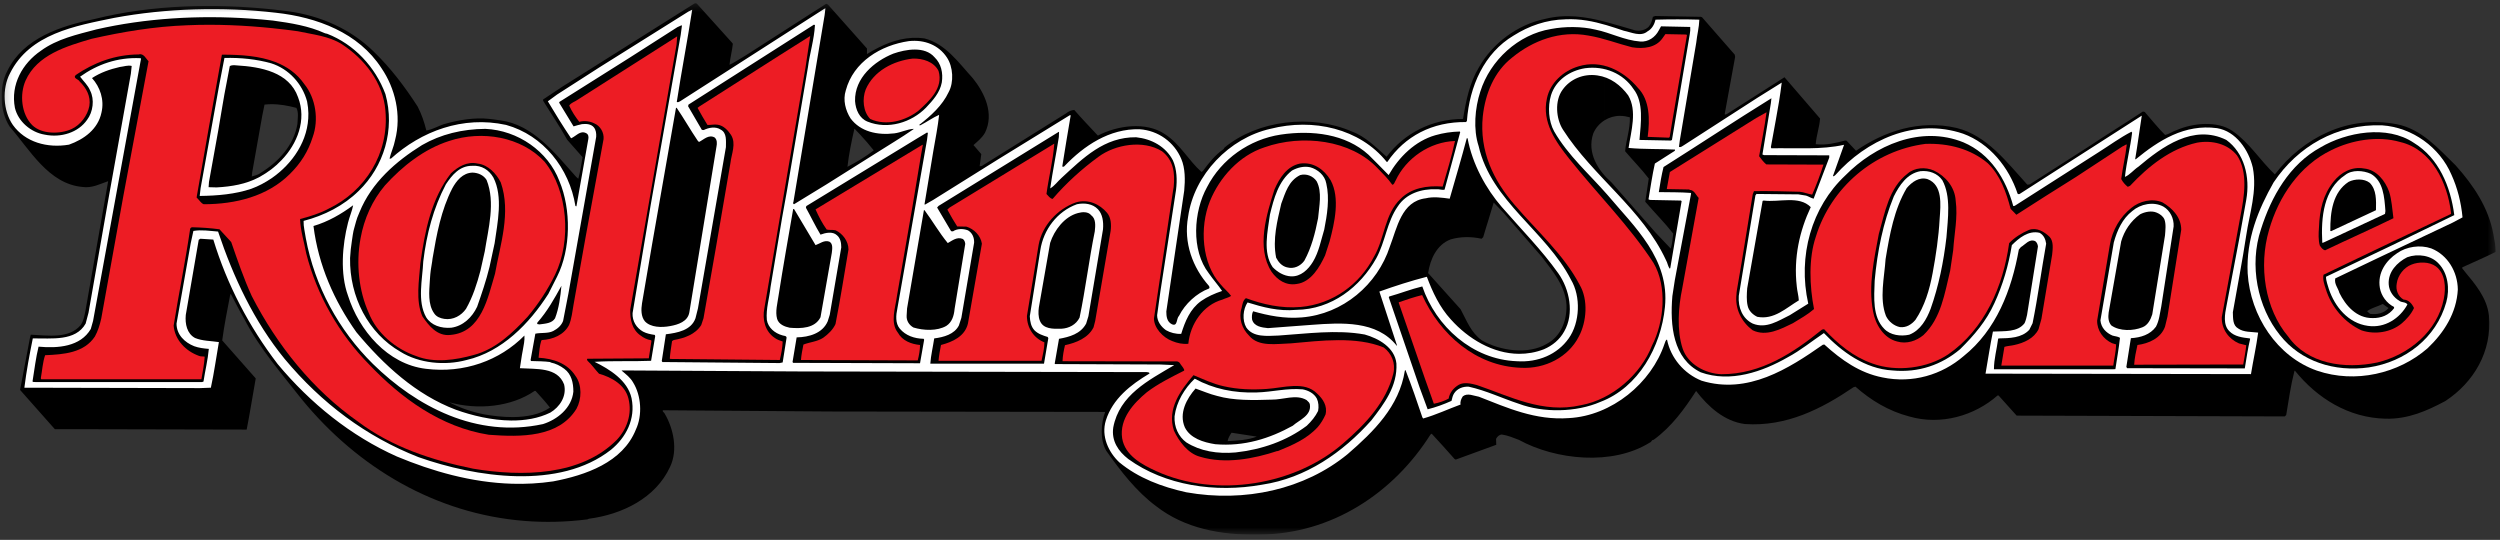 <svg width="301" height="65" viewBox="0 0 301 65" fill="none" xmlns="http://www.w3.org/2000/svg">
<rect x="0" y="0" width="301" height="65" fill="#333333" stroke="none"/>
<g clip-path="url(#clip0_42_6449)">
<mask id="mask0_42_6449" style="mask-type:luminance" maskUnits="userSpaceOnUse" x="0" y="0" width="301" height="65">
<path d="M300.481 0.373H0.174V64.373H300.481V0.373Z" fill="white"/>
</mask>
<g mask="url(#mask0_42_6449)">
<path d="M103.575 16.223C103.351 15.983 103.12 15.74 102.873 15.486C102.526 16.995 102.206 18.554 102.032 20.087C103.122 19.517 104.21 18.875 105.201 18.108C104.651 17.418 104.14 16.831 103.575 16.223L105.764 5.731C107.433 4.889 109.291 4.339 111.314 4.629C113.865 5.271 115.449 7.596 117.133 9.427C118.544 11.184 119.732 13.682 118.593 15.982C118.222 16.626 117.727 16.996 117.207 17.466L118.147 18.555L117.95 20.014L118.198 19.989L128.348 13.656C128.621 13.434 128.966 13.261 129.338 13.236C130.304 14.349 131.197 15.265 132.185 16.328C134.489 15.116 137.953 14.596 140.257 16.154C142.114 17.366 143.054 19.272 144.664 20.706L144.837 20.581C145.505 19.666 146.323 18.627 147.313 17.96L147.437 17.762C151.422 14.473 157.883 13.706 162.761 15.832C164.395 16.426 165.707 17.762 166.945 18.875C168.011 17.453 169.377 16.314 170.947 15.533L179.229 26.413C179.006 27.125 178.783 27.837 178.58 28.548L178.382 28.745C177.144 28.473 175.883 28.473 174.669 28.82C172.984 29.439 172.193 31.221 171.945 32.878L175.856 37.232C176.576 38.567 177.095 40.052 178.43 40.991C180.608 42.227 183.976 42.748 186.253 41.386C187.911 40.496 188.654 38.664 188.605 36.735C188.481 34.434 186.947 32.653 185.633 30.921L180.981 25.577L179.841 24.39C179.648 25.064 179.438 25.739 179.227 26.411L170.945 15.531C172.513 14.749 174.283 14.321 176.152 14.321C176.499 12.12 176.944 9.967 178.06 8.112C179.669 5.242 182.715 2.942 186.032 2.275C188.532 1.641 190.958 2.02 193.288 2.627L193.197 14.477C192.589 14.858 192.098 15.417 191.825 16.079C191.034 18.428 192.445 20.581 194.03 21.966L199.351 28.027L201.159 29.932C201.334 29.362 201.383 28.744 201.456 28.126C200.391 26.766 199.252 25.652 198.091 24.291L198.51 21.496C197.619 20.333 196.604 19.319 195.664 18.206C195.789 16.795 196.282 15.559 196.235 14.125C195.863 14.024 195.467 13.951 195.072 13.951C194.399 13.94 193.753 14.135 193.2 14.477L193.291 2.627C194.513 2.947 195.711 3.327 196.878 3.659C197.473 3.759 198.093 3.634 198.512 3.213C198.809 2.868 198.91 2.446 199.008 2.026L199.28 1.927L204.776 2.026L204.924 2.076L208.861 6.578L208.91 6.851L207.65 13.752C207.747 13.852 207.896 13.727 207.995 13.677L214.704 9.397L214.848 9.298L219.135 14.27C219.06 15.334 218.688 16.297 218.614 17.362C219.853 17.511 221.041 17.213 222.155 16.917L222.329 16.941L223.466 18.152C226.859 15.803 231.118 14.368 235.573 15.406C239.235 16.296 241.661 19.587 244.088 22.234L244.361 22.209L251.541 17.607C253.645 16.197 255.874 14.836 258.003 13.428L258.227 13.478C259.068 14.443 259.785 15.358 260.677 16.249C261.172 16.149 261.593 15.803 262.089 15.655C264.044 14.814 266.941 14.517 268.772 15.754C270.878 17.214 272.064 19.268 273.896 20.998C277.263 16.595 282.71 13.799 288.601 14.962C291.571 15.556 293.552 17.858 295.657 19.909C297.809 22.309 299.641 25.029 300.211 28.246C300.31 28.938 300.508 29.581 300.485 30.324C299.173 30.992 297.809 31.562 296.475 32.179C296.376 32.377 296.65 32.477 296.699 32.625C298.009 34.208 299.422 35.841 299.67 37.993C300.065 42.346 297.811 46.057 294.422 48.284C292.243 49.447 289.939 50.487 287.217 50.411C282.786 50.312 278.997 47.962 276.3 44.623L276.25 44.673C275.807 46.378 275.558 48.185 275.26 49.966L275.086 50.138L242.805 50.041L240.627 47.617H240.504C237.754 50.041 233.695 51.254 229.857 50.138C227.406 49.497 225.229 48.185 223.395 46.553L223.15 46.628C219.361 49.2 215.104 51.401 210.08 51.054C207.628 50.733 205.696 49.002 204.211 47.073C202.801 49.248 201.291 51.352 199.088 52.96C198.842 52.935 198.866 53.232 198.641 53.281C194.137 56.103 187.304 55.385 182.875 52.96C182.205 52.711 181.536 52.415 180.818 52.317C180.497 52.341 180.275 52.562 180.125 52.837L180.15 53.553L175.273 55.335L175.126 55.26C174.209 54.221 173.318 53.23 172.377 52.217L172.229 52.316C167.798 59.341 160.345 64.312 151.607 64.362C146.955 64.461 142.597 63.595 139.205 60.949C136.829 59.192 134.899 56.694 133.189 54.27C132.422 52.959 132.546 50.955 133.065 49.594L99.892 49.544L79.865 49.395L79.79 49.421C79.766 49.594 79.988 49.667 80.038 49.816C81.078 51.596 81.648 54.167 80.682 56.198C78.948 59.982 74.89 61.937 70.902 62.456L70.722 62.533C68.141 62.861 65.612 62.915 63.15 62.719L61.773 50.217C63.396 50.203 65.01 49.912 66.216 49.074C65.696 48.406 65.101 47.738 64.483 47.071H64.359C61.562 49 57.502 49.394 54.085 48.43C55.397 49.123 56.809 49.593 58.294 49.89C59.351 50.078 60.564 50.223 61.774 50.216L63.15 62.718C52.484 61.871 43.099 56.331 36.361 48.109C33.935 45.017 31.237 41.949 29.404 38.386C28.834 37.421 28.341 36.432 27.795 35.394L27.72 35.469C27.373 37.299 27.003 39.105 26.754 40.986L30.79 45.562C30.419 47.616 30.097 49.693 29.7 51.721L8.484 51.672H6.601L2.417 46.947L3.605 40.69L3.706 40.295C5.786 40.393 8.31 40.815 9.721 39.133C10.067 38.614 10.166 38.02 10.291 37.4L13.014 21.866V21.816C12.048 22.139 11.083 22.682 9.92 22.509C5.835 22.139 3.582 18.006 1.156 15.236C-0.032 13.405 -0.156 10.486 0.883 8.532C2.836 4.554 7.341 3.118 11.425 2.278C18.221 0.58 25.822 0.371 33.051 1.158L32.616 12.546C32.364 12.548 32.107 12.565 31.849 12.593L31.576 13.929L30.364 20.756L30.314 21.251C30.66 21.127 31.058 21.078 31.354 20.83C33.508 19.519 35.389 17.491 35.81 14.918C35.835 14.3 35.984 13.533 35.685 12.988C34.707 12.73 33.68 12.533 32.615 12.546L33.05 1.158C33.617 1.219 34.183 1.288 34.745 1.362C38.607 1.907 42.221 3.49 44.994 6.211C47.047 8.19 48.757 10.466 50.291 12.839C50.762 13.756 51.083 14.697 51.331 15.71C52.172 15.586 52.889 15.068 53.732 14.87C55.242 14.449 57.149 14.127 58.88 14.313C59.484 14.378 59.5 14.392 60.217 14.487C64.203 15.001 66.851 18.483 69.352 21.278L69.624 21.524C69.873 20.708 69.971 19.793 70.144 18.927L68.287 16.824C67.422 15.241 66.308 13.633 65.39 12.125V11.976L67.692 10.443L83.688 0.373L83.886 0.422L88.144 5.148L88.234 5.277C88.16 6.045 87.906 7.009 87.832 7.8C88.482 7.497 89.11 7.051 89.729 6.705L99.481 0.448L99.68 0.547L104.383 5.84V6.508C104.826 6.233 105.289 5.971 105.765 5.732L103.575 16.224V16.223ZM287.574 37.091L286.881 36.596C286.263 36.919 285.572 37.042 285.001 37.464C285.101 37.588 285.248 37.688 285.347 37.785C286.189 37.909 287.057 37.71 287.576 37.092L287.574 37.091ZM151.32 52.568L148.275 52.099C148.077 52.396 147.853 52.767 147.805 53.113C148.993 53.04 150.255 52.989 151.319 52.568H151.32Z" fill="black"/>
<path d="M285.891 30.132L279.753 33.076C279.629 33.67 279.853 34.263 280.027 34.807C280.696 36.984 282.28 38.84 284.334 39.778C285.967 40.322 287.874 40.004 289.137 38.962C289.73 38.468 290.326 37.8 290.645 37.083C290.4 36.563 290.003 36.094 289.385 36.068C288.742 35.698 288.419 34.931 288.567 34.139C288.692 33.15 289.436 32.21 290.326 31.864C291.216 31.493 292.504 31.493 293.297 32.088C294.41 32.929 294.509 34.586 294.238 35.972C293.47 39.905 290.004 42.724 286.242 43.639C282.281 44.48 277.823 43.813 275.498 40.522C272.701 37.208 271.907 32.063 273.195 27.685C274.334 23.679 276.858 19.918 280.721 18.064C283.122 16.876 286.242 16.307 288.987 17.098C292.776 17.988 294.659 21.972 295.104 25.607V25.756L285.892 30.134L285.891 30.132ZM287.65 23.082C287.179 21.771 286.141 20.435 284.631 20.287C283.145 20.014 281.835 20.784 280.993 21.824C279.706 23.407 279.277 25.259 279.203 27.412C279.154 28.054 279.11 28.944 279.307 29.564C279.48 29.81 279.653 30.083 279.95 30.134C282.675 28.822 285.446 27.609 288.169 26.274C288.021 25.209 287.972 24.071 287.65 23.082Z" fill="#ED1C24"/>
<path d="M270.078 43.886L256.953 43.912C257.002 43.12 257.177 42.304 257.348 41.537C258.708 41.362 260.171 40.719 260.666 39.336L260.962 38.124L262.62 27.661C262.62 26.177 261.558 25.064 260.368 24.371C259.105 23.827 257.595 24.222 256.606 25.038C255.244 26.128 254.328 27.712 254.03 29.466L252.497 38.595C252.472 39.805 253.24 40.821 254.279 41.316L254.773 41.464C254.773 42.305 254.535 43.201 254.438 44.017L253.956 44.015H240.958L241.332 41.763C241.703 41.638 242.124 41.638 242.52 41.539C243.684 41.29 244.897 40.748 245.441 39.633L245.787 38.397L247.076 30.679C247.151 29.962 247.273 29.071 246.779 28.527C246.136 27.908 245.243 27.34 244.279 27.686C243.41 28.056 242.569 28.576 241.902 29.27C241.184 34.489 238.931 39.659 234.548 42.677C232.073 44.334 228.36 44.829 225.438 43.766C223.162 42.974 221.305 41.44 219.62 39.635L219.374 39.684C216.006 42.406 212.07 45.077 207.243 45.053C205.288 44.978 203.208 43.84 202.588 41.961C201.872 39.783 202.069 36.963 202.539 34.738L204.52 23.829C204.196 23.507 203.998 22.865 203.428 22.865L203.403 22.815L200.68 22.765L201.051 20.713L211.45 14.207L212.689 13.515C212.467 15.296 212.094 17.052 211.798 18.808C212.07 19.179 212.34 19.524 212.663 19.797L219.545 19.821C219.149 21.059 218.704 22.246 218.184 23.433C217.689 23.358 217.219 23.136 216.675 23.087C214.868 23.037 212.985 22.987 211.179 23.012L211.031 23.383L209.669 31.743L209.126 34.91C209.072 35.19 209.076 35.404 209.076 35.404C208.851 37.185 209.694 38.769 211.008 39.757C212.665 40.574 214.424 39.609 215.86 38.917C216.751 38.373 217.641 37.879 218.409 37.211C217.866 34.465 217.74 31.077 218.633 28.48C220.44 22.593 225.638 18.116 231.828 17.324C234.649 17.225 237.3 17.943 239.329 19.65C240.814 21.085 241.558 23.137 242.077 25.142L242.77 25.858C245.145 24.326 247.572 22.791 249.949 21.306L255.569 17.619C255.743 17.571 255.941 17.373 256.064 17.397C255.916 18.808 255.569 20.144 255.395 21.554C255.569 21.901 255.867 22.246 256.187 22.495L256.46 22.37C258.665 20.02 261.314 17.893 264.532 17.175C266.363 16.854 268.221 17.324 269.336 18.71C270.696 20.738 270.203 23.682 269.755 25.983L268.495 32.835L267.503 38.179C267.455 39.614 268.32 40.808 269.577 41.349L270.449 41.569C270.361 42.381 270.222 43.063 270.081 43.892L270.078 43.886ZM235.167 30.107C235.291 28.128 235.738 26.199 235.464 24.145C235.364 22.537 234.252 21.201 232.841 20.533C231.826 20.088 230.513 20.162 229.672 20.904C227.419 22.636 226.949 25.58 226.206 28.177C225.662 31.146 224.918 34.312 225.513 37.478C225.787 39.061 226.803 40.717 228.41 41.115C229.574 41.459 230.737 41.04 231.579 40.347C233.707 38.32 234.13 35.349 234.798 32.603L235.168 30.106L235.167 30.107Z" fill="#ED1C24"/>
<path d="M201.028 16.502L200.929 16.577L198.38 16.478C198.652 14.399 198.652 12.05 197.192 10.565C195.485 8.536 192.835 7.128 190.038 7.992C188.23 8.536 186.646 9.947 186.249 11.852C185.606 14.746 187.363 17.12 188.922 19.099C192.339 23.379 196.151 27.163 199.075 31.641C200.756 34.487 200.362 38.766 198.901 41.609C197.54 45.097 194.097 48.093 190.361 48.783C185.731 49.847 181.769 47.694 177.809 46.359C177.165 46.187 176.25 45.965 175.631 46.335C175.037 46.68 174.54 47.25 174.417 47.991C173.872 48.288 173.278 48.485 172.635 48.61L171.571 45.617L168.403 36.44L168.428 36.391C169.369 36.068 170.308 35.748 171.224 35.526C173.378 40.25 177.66 44.086 183.132 44.283C186.055 44.431 188.825 42.995 190.089 40.522C191.03 38.766 191.251 36.096 190.188 34.289C188.306 30.677 185.014 27.782 182.34 24.642C179.816 21.723 178.107 18.211 178.528 14.005C178.825 11.284 179.889 8.612 182.094 6.905C184.544 4.901 187.812 3.639 191.252 4.283C193.06 4.58 194.742 5.248 196.502 5.693C197.886 5.915 199.372 5.742 200.163 4.603L200.512 4.109L203.035 4.158L203.11 4.233L201.352 14.547L201.031 16.504L201.028 16.502Z" fill="#ED1C24"/>
<path d="M173.698 22.464C171.794 22.315 169.912 22.638 168.625 23.948C166.694 25.779 166.718 28.698 165.431 30.9C163.698 34.265 160.456 36.614 156.594 36.96C154.242 37.158 152.039 36.639 150.009 35.898C149.638 36.17 149.587 36.664 149.489 37.085C149.093 38.296 149.538 39.583 150.38 40.399C151.519 41.81 153.696 41.389 155.43 41.34C159.043 41.018 163.301 40.474 166.594 41.834C167.56 42.553 168.055 43.739 167.757 44.976C166.916 48.39 164.416 51.059 161.768 53.336C156.049 58.385 146.468 60.041 139.215 56.725C137.482 55.934 135.452 54.844 135.106 52.768C134.759 50.418 136.492 48.538 138.076 47.227C139.438 46.189 141.047 45.396 142.559 44.63C142.682 44.498 142.264 44.047 142.153 43.872C142.021 43.663 141.987 43.591 141.741 43.516L127.927 43.491C127.951 42.848 128.076 42.18 128.224 41.562C129.585 41.265 131.021 40.696 131.664 39.41L131.862 38.642L133.719 27.808C133.818 27.04 133.767 26.2 133.298 25.632C132.407 24.568 130.996 23.926 129.535 24.37C127.306 25.162 125.474 27.165 125.054 29.465L123.643 38.049C123.643 39.46 124.46 40.72 125.747 41.215C125.747 41.958 125.55 42.724 125.401 43.442H112.998C113.047 42.848 113.17 42.156 113.295 41.536C114.706 41.165 116.167 40.497 116.538 38.964L118.22 29.342C118.071 28.352 117.255 27.56 116.364 27.288L115.249 27.264C114.828 26.62 114.432 25.927 114.061 25.234L114.334 24.988L126.934 17.295C126.786 19.373 126.267 21.327 125.994 23.355C126.241 23.602 126.415 23.899 126.735 23.949C128.37 22.044 130.226 20.363 132.257 18.878C134.262 17.394 137.63 16.8 139.906 18.211C141.268 19.276 141.485 20.783 141.311 22.515L141.228 23.003L138.94 38.323C138.918 39.457 140.006 40.647 141.143 41.068C141.738 41.314 142.406 41.462 143.075 41.391C143.297 39.014 144.857 36.715 147.184 36.071C147.53 35.899 147.901 35.849 148.224 35.628C147.877 35.133 147.358 34.738 146.961 34.242C144.683 31.743 144.412 27.365 145.673 24.222C146.837 21.352 149.214 18.73 152.232 17.741C156.763 16.133 162.655 16.826 165.874 20.265C166.468 20.884 167.136 21.526 167.632 22.244C167.879 22.219 167.905 21.923 168.028 21.75C169.29 19.029 172.161 17.074 175.182 16.976C174.788 18.852 174.218 20.632 173.697 22.463L173.698 22.464ZM160.083 29.069C160.675 26.842 161.37 23.849 160.207 21.698C159.415 20.386 158.128 19.471 156.518 19.695C154.933 20.016 154.043 21.45 153.447 22.811C152.506 25.779 151.22 29.811 153.101 32.731C153.794 33.696 154.808 34.413 156.122 34.191C157.856 33.967 158.895 32.137 159.538 30.752L160.083 29.07V29.069ZM159.588 49.921C159.861 48.882 159.266 48.016 158.596 47.4C157.063 45.817 154.489 46.708 152.508 46.829C150.726 46.953 148.992 46.879 147.361 46.509C146.073 46.234 144.909 45.669 143.695 45.171C142.161 46.976 140.476 49.204 141.343 51.851C141.938 53.137 143.05 54.621 144.487 54.991C147.508 55.907 150.973 55.238 153.796 54.298L153.821 54.323C155.579 53.608 157.335 52.865 158.647 51.429C159.041 50.983 159.339 50.465 159.588 49.92V49.921Z" fill="#ED1C24"/>
<path d="M110.572 13.336C109.062 14.523 106.71 15.217 104.78 14.325C103.913 13.46 103.79 11.902 104.235 10.763C105.201 8.537 107.553 7.325 109.904 7.052C111.116 7.027 112.428 7.423 112.999 8.536C113.619 10.614 111.86 12.172 110.573 13.336H110.572Z" fill="#ED1C24"/>
<path d="M110.918 18.506L109.853 24.913L107.996 35.624C107.822 37.008 107.129 38.836 108.12 40.075C108.639 41.016 109.704 41.435 110.769 41.536C110.769 42.155 110.645 42.797 110.496 43.393L96.435 43.343C96.485 42.7 96.609 42.105 96.733 41.486C97.476 41.19 98.391 41.14 99.11 40.671C99.704 40.249 100.297 39.68 100.595 39.012C101.189 35.996 101.638 33.083 102.157 30.04C102.157 29.05 101.461 28.129 100.619 27.733C100.272 27.634 99.875 27.733 99.529 27.634C98.985 26.866 98.588 26.099 98.192 25.209L110.917 17.516L111.115 17.417C111.043 17.788 111.038 17.887 110.918 18.506Z" fill="#ED1C24"/>
<path d="M92.03 37.108C91.757 38.493 92.129 39.927 93.292 40.695C93.565 40.894 93.911 41.017 94.234 41.117C94.209 41.858 94.06 42.625 93.887 43.343L80.717 43.218L80.642 43.169C80.692 42.451 80.815 41.785 80.915 41.066L81.113 40.942C82.4 40.717 83.712 40.274 84.429 39.136L84.702 38.319L86.187 29.86L87.945 19.617C88.069 18.529 88.663 17.293 88.02 16.255C87.649 15.685 87.105 15.116 86.412 15.017C85.99 14.942 85.594 15.066 85.175 15.041C84.754 14.374 84.358 13.657 83.987 12.989L84.209 12.816L93.79 6.707L97.552 4.332L96.984 8.116L92.031 37.109L92.03 37.108Z" fill="#ED1C24"/>
<path d="M63.536 38.123C61.728 40.077 59.674 42.056 57.001 42.748C54.871 43.342 52.272 43.737 50.118 42.872C47.643 42.031 45.34 40.101 44.4 37.678C43.212 35.056 42.839 31.741 43.41 28.698C43.831 26.348 44.821 24.122 46.356 22.315C48.436 20.015 51.059 17.937 54.079 16.971C58.039 15.661 62.767 16.453 65.565 19.47C68.363 22.933 68.833 28.968 66.828 33.074C65.938 34.905 64.823 36.588 63.536 38.122V38.123ZM60.293 21.968C59.773 20.93 58.783 19.842 57.52 19.694C56.233 19.395 55.145 20.089 54.302 20.856C51.927 23.924 51.159 27.782 50.613 31.691C50.464 33.745 50.018 36.217 50.861 38.097C51.628 39.21 52.644 40.52 54.253 40.323C57.967 40.003 58.735 35.846 59.601 32.952C60.219 29.462 61.556 25.604 60.293 21.968Z" fill="#ED1C24"/>
<path d="M32.862 3.4C33.87 3.503 34.871 3.626 35.859 3.762C37.666 4.157 39.598 4.332 41.156 5.321C43.879 7.102 46.132 9.923 46.404 13.312C46.874 18.482 43.953 23.034 39.546 25.135C38.483 25.705 37.318 26.052 36.129 26.371C36.179 27.831 36.624 29.142 36.873 30.528C38.16 35.549 40.809 40.2 44.448 43.886C48.286 47.919 53.062 51.431 58.855 52.346C62.743 52.642 67.273 52.669 69.401 49.229C70.044 48.068 70.094 46.336 69.276 45.247C68.312 43.738 66.603 43.169 64.845 43.071C64.92 42.403 64.97 41.636 65.168 41.017L65.243 40.942C66.58 40.866 67.892 40.323 68.511 39.136C68.832 38.368 68.905 37.528 69.054 36.686L70.515 28.499L72.669 16.748C72.744 15.957 72.273 15.165 71.58 14.868C71.059 14.595 70.341 14.497 69.747 14.67C69.276 14.076 68.857 13.434 68.533 12.716C68.757 12.345 69.201 12.271 69.525 12.023L81.531 4.379L81.456 5.369L75.886 37.254C75.837 38.466 76.109 39.702 77.125 40.395C77.471 40.669 77.916 40.891 78.388 40.966L78.437 41.041L78.115 43.143L70.714 43.192C70.639 43.268 70.689 43.366 70.739 43.44C71.283 43.934 71.63 44.478 72.124 44.997C73.634 45.419 75.269 46.334 75.665 47.99C76.136 49.845 75.467 51.676 74.28 52.939C69.972 57.317 62.868 57.414 56.951 56.426C52 55.413 47.147 53.804 43.137 50.787C37.664 46.951 33.358 41.585 30.313 35.647C29.347 33.545 28.605 31.345 27.837 29.142L26.426 27.607C25.337 27.459 24.224 27.385 23.11 27.361C23.01 27.385 22.885 27.485 22.885 27.607C22.317 31.515 21.525 35.325 20.906 39.209C21.055 40.941 22.366 42.276 23.951 42.845C24.148 42.942 24.421 42.894 24.643 42.942C24.594 43.859 24.395 44.773 24.248 45.666H4.963L4.913 45.54C5.087 44.599 5.136 43.611 5.433 42.769C7.661 42.67 10.112 42.496 11.424 40.517C11.795 39.849 12.018 39.108 12.192 38.341L14.841 23.647L17.886 7.37C17.586 7.091 17.303 6.38 16.711 6.554C13.838 6.578 11.351 7.519 9.124 9.027C8.728 9.448 9.471 9.522 9.594 9.818C10.362 10.561 10.955 11.575 10.757 12.762C10.535 13.925 9.692 15.037 8.628 15.533C7.217 16.175 5.013 16.175 3.875 15.063C2.563 13.727 2.341 11.376 3.082 9.695C4.469 6.602 7.984 5.564 11.029 4.673C14.743 3.832 18.555 3.189 22.541 3.041C25.995 2.891 29.478 3.047 32.864 3.399M33.155 7.468C31.244 6.731 29.008 6.582 26.823 6.582L26.715 6.588L25.116 15.512L23.705 23.576L23.675 23.784C24.07 24.164 24.176 24.443 24.522 24.59C28.384 24.59 32.196 23.626 34.869 20.978C36.231 19.643 37.098 18.232 37.642 16.525C38.409 14.423 38.013 11.824 36.652 10.143C35.747 8.838 34.534 7.999 33.154 7.468" fill="#ED1C24"/>
<path d="M58.932 32.161C58.535 33.793 57.991 35.377 57.447 36.934C56.853 38.196 55.764 39.26 54.328 39.458C53.114 39.556 51.927 39.184 51.309 38.196C50.22 36.267 50.863 33.669 50.962 31.468C51.357 28.178 52.175 25.061 53.685 22.19C54.427 21.077 55.344 19.94 56.879 19.964C58.018 19.889 58.884 20.484 59.403 21.374C60.591 23.7 59.898 26.816 59.552 29.291L58.934 32.162L58.932 32.161ZM58.363 30.28C58.784 27.558 59.675 24.392 58.586 21.671C58.239 21.102 57.595 20.806 56.902 20.781C55.715 20.806 54.947 21.771 54.452 22.686C53.115 25.284 52.57 28.203 52.075 31.147L52.032 31.489C51.889 32.404 51.828 32.559 51.753 33.767C51.669 35.125 51.504 36.638 52.272 37.725C52.545 38.145 53.016 38.319 53.484 38.393C54.575 38.566 55.564 37.971 56.109 37.181C56.926 35.746 57.421 34.188 57.842 32.604L58.362 30.28H58.363Z" fill="white"/>
<path d="M37.129 13.657C37.181 16.914 35.204 19.72 32.717 21.449C31.948 21.968 31.132 22.414 30.241 22.735C28.335 23.378 26.199 23.567 24.046 23.592L24.152 22.661L26.38 10.317L27.023 6.977C28.979 6.928 30.885 7.126 32.643 7.62C34.773 8.288 36.407 10.093 36.975 12.221C37.071 12.709 37.122 13.187 37.13 13.657H37.129ZM31.149 21.36C31.201 21.333 31.253 21.306 31.304 21.277C32.269 20.733 33.111 20.114 33.904 19.274C35.785 17.32 36.949 14.449 35.884 11.705C34.819 8.686 31.428 8.042 28.456 7.87C28.21 7.846 27.862 7.82 27.664 7.969L27.293 9.924C26.897 11.854 26.625 13.783 26.278 15.712L25.163 21.896L25.114 22.538L26.079 22.564C27.9 22.468 29.627 22.163 31.149 21.36Z" fill="white"/>
<path d="M158.078 31.517C157.507 32.458 156.617 33.324 155.43 33.274C154.563 33.224 153.795 32.754 153.225 32.161C152.012 30.38 152.632 27.855 152.903 25.828C153.374 23.898 153.918 21.819 155.552 20.535C156.195 20.188 156.961 19.965 157.754 20.14C158.646 20.386 159.513 21.105 159.686 22.094C160.106 23.9 159.785 25.878 159.439 27.635C159.041 28.945 158.796 30.33 158.078 31.518V31.517ZM158.697 26.274C158.821 24.838 159.217 23.132 158.522 21.819C158.078 21.177 157.286 20.88 156.543 21.078C155.132 21.771 154.761 23.205 154.266 24.516C153.795 26.57 153.201 28.795 153.647 31.023C153.919 31.566 154.338 32.036 154.934 32.184C155.801 32.433 156.592 32.011 157.039 31.392C157.905 29.81 158.35 28.054 158.697 26.274Z" fill="white"/>
<path d="M157.336 51.258C154.91 53.089 151.915 54.128 148.771 54.474C146.593 54.672 144.513 54.325 142.83 53.261C141.889 52.569 141.345 51.407 141.419 50.12C141.641 48.363 142.63 46.755 143.845 45.594C146.047 46.805 148.574 47.351 151.321 47.25C153.18 47.201 154.936 46.707 156.843 46.879C157.511 47.003 158.204 47.35 158.55 47.992C158.748 48.413 158.798 48.983 158.699 49.477C158.376 50.144 157.907 50.712 157.337 51.258H157.336ZM157.707 48.685C157.658 48.436 157.46 48.338 157.311 48.166C156.049 47.423 154.489 48.14 153.102 48.116C150.875 48.191 148.547 48.241 146.542 47.67C145.627 47.448 144.809 47.078 143.944 46.78C142.879 47.991 141.913 49.749 142.655 51.455C143.3 52.766 144.884 53.261 146.319 53.483C149.809 53.78 152.879 52.791 155.652 51.257C156.42 50.565 157.93 50.046 157.705 48.685H157.707Z" fill="white"/>
<path d="M232.446 37.182C231.974 38.418 231.231 39.778 229.87 40.299C228.855 40.52 227.593 40.372 226.851 39.581C225.439 38.145 225.638 35.845 225.711 33.793C226.033 30.23 226.726 26.817 228.013 23.651C228.683 22.316 229.622 20.88 231.232 20.608C232.271 20.508 233.261 20.856 233.856 21.697C234.922 23.651 234.525 26.322 234.352 28.574C234.005 31.567 233.411 34.461 232.446 37.182ZM232.097 21.573C231.083 21.25 230.192 21.919 229.574 22.637C228.064 25.184 227.518 28.203 227.025 31.195C226.877 33.422 226.257 35.945 227.073 38.047C227.395 38.715 228.038 39.237 228.757 39.385C229.525 39.46 230.118 39.088 230.613 38.519C231.728 36.861 232.322 34.883 232.693 32.854C233.088 30.726 233.411 28.574 233.534 26.348C233.658 24.615 233.905 22.291 232.097 21.574V21.573Z" fill="white"/>
<path d="M279.777 29.191L279.603 29.241C279.43 26.125 279.777 22.784 282.352 21.078C283.168 20.411 284.53 20.508 285.446 20.929C286.956 21.794 287.08 23.724 287.204 25.406L287.155 25.753L279.779 29.19L279.777 29.191ZM286.066 25.308C286.091 24.096 286.141 22.859 285.324 22.018C284.632 21.474 283.517 21.523 282.774 21.894C280.867 23.132 280.548 25.531 280.572 27.806L280.669 27.831L286.066 25.307V25.308Z" fill="white"/>
<path d="M108.047 37.131C107.873 37.948 107.774 38.912 108.344 39.581C109.037 40.397 110.077 40.769 111.217 40.792L111.266 40.917L110.771 43.736L95.496 43.687L95.421 43.588L95.916 40.62C97.426 40.594 99.036 40.126 99.655 38.689L99.903 37.899L101.289 29.784C101.289 29.24 101.19 28.671 100.769 28.325C100.25 27.831 99.383 28.027 98.789 28.25C98.146 27.185 97.625 26.073 97.031 25.008L97.079 24.811L110.497 16.623L111.612 15.955L111.716 16.005L111.612 16.846L108.046 37.129L108.047 37.131ZM97.278 8.09L95.323 19.594C94.952 21.795 94.58 24.022 94.159 26.248L92.773 34.56C92.649 35.871 92.205 37.132 92.327 38.518C92.476 39.459 93.294 40.126 94.184 40.372C94.356 40.447 94.703 40.398 94.703 40.67L94.233 43.638L93.862 43.713L79.751 43.589L79.676 43.465L80.171 40.249C81.558 40.074 83.216 39.777 83.736 38.319L84.033 37.131L87.401 17.713C87.401 16.946 87.526 16.007 86.782 15.61C86.162 15.189 85.322 15.363 84.726 15.659L84.504 15.635L82.846 12.789L82.896 12.592L97.997 2.969L98.121 3.018C98.02 4.8 97.5 6.383 97.278 8.089V8.09ZM188.479 2.327C186.151 2.377 184.095 3.119 182.239 4.282C178.699 6.384 176.916 10.391 176.619 14.547L176.519 14.696C174.502 14.671 172.644 15.089 171.02 15.925C169.457 16.733 168.105 17.928 167.037 19.494H166.962C163.719 15.462 158.1 14.201 152.95 15.512C148.025 16.627 143.766 21.004 143.047 26.1C142.477 29.241 143.617 32.236 145.547 34.411C145.596 34.487 145.671 34.635 145.572 34.734C144.063 35.301 142.675 36.589 141.958 38.023C141.611 38.345 141.809 39.359 141.092 39.037C140.497 38.74 140.425 38.096 140.425 37.502L142.579 22.957C142.703 21.671 142.703 20.262 142.231 19.149C141.39 17.121 139.459 15.711 137.206 15.562C133.567 15.463 130.497 17.565 128.195 19.965C128.145 20.04 127.997 20.138 127.897 20.04C128.219 17.986 128.565 15.934 128.912 13.88H128.788L120.148 19.2L112.351 24.073L111.361 24.64L111.311 24.591L112.376 18.159C112.625 16.725 112.92 15.241 113.069 13.829C112.327 14.152 111.609 14.671 110.891 15.041C110.842 15.091 110.693 15.116 110.668 15.041C112.08 13.952 113.466 12.692 114.209 11.108C114.877 9.897 114.753 8.041 114.012 6.928C113.022 5.419 111.312 4.751 109.432 4.949C106.04 5.443 102.748 7.447 101.833 10.886C101.462 12.048 101.807 13.309 102.403 14.25C103.591 15.858 105.646 16.304 107.675 16.057C108.491 15.956 109.185 15.562 110.002 15.512L109.978 15.562C108.492 16.6 106.908 17.517 105.372 18.506L103.767 19.518L99.481 22.216L95.594 24.592L95.519 24.517C95.47 24.492 95.47 24.392 95.519 24.368L99.282 1.832L99.382 0.992L99.233 1.067L81.879 12.198C81.754 12.273 81.607 12.347 81.484 12.273C82.054 8.562 82.771 4.877 83.34 1.166L82.894 1.387L72.199 8.091L67.075 11.381L65.96 12.197C66.826 13.657 67.793 15.214 68.758 16.65C69.327 16.426 69.847 15.659 70.564 16.03C70.837 16.155 70.886 16.452 70.837 16.723L69.402 24.836C69.352 24.836 69.302 24.836 69.277 24.787C68.559 20.285 65.414 16.279 60.935 15.04C55.712 13.902 50.711 15.807 47.071 19.097H46.899C47.072 18.356 47.418 17.663 47.567 16.871C48.36 13.827 47.567 10.611 45.934 8.213C43.161 3.934 38.186 2.078 33.209 1.533C26.847 0.792 19.99 0.99 13.751 2.152C9.048 3.119 3.577 4.06 1.2 8.834C0.234 10.663 0.359 13.336 1.547 15.042C3.032 17.121 5.682 17.862 8.305 17.417C10.113 16.774 11.795 15.562 12.216 13.558C12.588 11.999 12.043 10.466 11.077 9.401C12.092 8.734 13.231 8.339 14.42 8.066C14.915 8.016 15.386 7.818 15.855 7.941L15.756 8.882L12.934 24.638L10.658 37.651L10.311 38.961C9.099 41.114 6.226 40.718 3.949 40.743C3.553 42.698 3.182 44.677 2.934 46.679L24.076 46.729L25.388 46.679C25.784 44.873 26.032 43.016 26.354 41.187C25.388 41.039 24.374 41.063 23.482 40.693C22.516 40.174 22.267 39.009 22.367 37.922L23.927 28.869L24.125 28.744L25.683 28.845C27.342 34.287 29.966 39.309 33.432 43.834C37.368 48.559 42.244 52.492 47.791 54.966C52.061 56.747 56.763 58.096 61.656 58.243C63.287 58.292 64.94 58.207 66.604 57.959C70.491 57.218 74.972 55.683 76.556 51.725C77.373 49.993 77.199 47.62 76.234 46.06C75.887 45.442 75.369 45.07 74.847 44.625C74.873 44.6 74.897 44.575 74.922 44.6L96.609 44.724L138.049 44.8C138.174 44.825 138.396 44.8 138.396 44.974C136.119 46.333 133.965 48.014 133.148 50.612C132.553 52.517 133.47 54.446 134.757 55.658C137.06 57.564 139.907 58.627 142.829 59.271C149.884 60.53 157.089 58.923 162.263 54.67C165.382 51.972 168.476 48.932 169.144 44.625L169.219 44.549C169.961 46.43 170.606 48.334 171.249 50.238L171.348 50.387C172.908 49.942 174.369 49.249 175.855 48.706C175.78 48.36 175.929 48.013 176.126 47.715C176.698 47.272 177.439 47.666 178.059 47.765C181.475 49.101 184.865 50.636 188.901 50.338C194.052 50.064 198.829 46.132 200.413 41.383C200.489 41.209 200.538 40.913 200.71 40.889C201.156 43.114 202.766 44.994 204.868 45.836C210.438 47.542 215.363 44.377 219.472 41.506L219.649 41.48C221.726 43.362 223.906 44.896 226.628 45.439C230.292 46.203 233.807 45.117 236.407 42.889C240.367 39.724 242.199 34.9 243.067 30.051L243.312 29.754C243.857 29.433 244.328 28.716 245.047 29.037C245.244 29.186 245.345 29.433 245.369 29.681L244.057 37.918C243.982 38.239 243.909 38.586 243.761 38.907C242.919 40.022 241.335 39.848 239.948 39.921C239.601 41.603 239.353 43.311 239.057 44.992H241.409L271.017 45.042C271.289 43.36 271.659 41.728 271.882 40.045C271.065 39.944 270.149 40.02 269.481 39.549C268.812 39.178 268.861 38.338 268.836 37.594C269.381 34.502 269.975 31.435 270.446 28.343C270.841 25.671 271.785 23.023 271.238 20.179C270.743 18.052 269.209 15.8 266.931 15.43C263.02 14.911 259.901 16.914 257.127 19.19L257.078 19.141C257.376 17.409 257.598 15.629 257.87 13.922L243.215 23.32C243.14 23.395 242.993 23.395 242.919 23.32C241.876 20.154 239.55 17.261 236.358 16.097C230.515 14.118 224.649 16.938 220.984 21.069C220.887 21.119 220.787 21.291 220.687 21.192L222.027 17.432C219.302 18.051 216.233 17.802 213.261 17.853L213.214 17.704L213.805 14.463C214.08 13.003 214.335 11.46 214.52 9.946L211.603 11.767L202.74 17.482C202.542 17.581 202.395 17.779 202.148 17.68L202.247 16.913L204.228 5.138C204.325 4.198 204.574 3.283 204.599 2.368C202.916 2.318 201.057 2.318 199.325 2.368C199.201 2.912 198.907 3.482 198.361 3.778C197.543 4.47 196.404 3.877 195.511 3.703C194.814 3.47 194.115 3.233 193.404 3.024C191.859 2.572 190.263 2.239 188.483 2.324L188.479 2.327ZM270.272 44.355L256.11 44.33L256.012 44.182L256.557 40.718C257.744 40.645 258.883 40.299 259.577 39.334C259.972 38.593 260.047 37.726 260.219 36.885L261.705 27.263C261.754 26.298 261.284 25.357 260.494 24.888C259.303 24.22 257.695 24.566 256.73 25.407C255.542 26.323 254.9 27.733 254.502 29.191L252.892 38.568C252.967 39.458 253.586 40.075 254.329 40.398C254.627 40.497 254.974 40.497 255.246 40.671C255.122 41.858 254.868 43.255 254.694 44.444L254.478 44.456H240.071C240.071 43.218 240.418 42.055 240.567 40.844L240.615 40.746C241.976 40.721 243.412 40.697 244.329 39.705L244.724 38.914C245.367 35.748 245.788 32.508 246.358 29.341C246.283 28.797 246.062 28.302 245.567 28.03C244.227 27.709 243.067 28.673 242.226 29.515C241.828 31.964 241.135 34.315 240.121 36.515C239.155 38.642 237.718 40.35 235.986 42.055C233.782 43.912 231.012 44.902 227.866 44.604C224.526 44.406 221.75 42.352 219.597 40.101C218.161 41.066 216.775 42.203 215.239 43.019C212.219 44.753 208.334 46.112 204.768 44.826C201.428 43.193 201.054 39.185 201.353 35.648L201.65 33.719L203.607 23.304L203.582 23.229C202.294 23.13 201.031 23.154 199.721 23.13C199.869 22.14 200.043 21.1 200.288 20.111C204.598 17.389 208.85 14.576 213.279 11.83L213.214 12.418L212.196 18.602L212.395 18.677L220.241 18.703V18.974L218.361 23.922C218.039 23.847 217.767 23.649 217.445 23.551L216.529 23.402L211.479 23.353L211.353 23.526L209.349 35.623C209.249 37.031 209.795 38.368 211.032 38.96C212.666 39.628 214.152 38.59 215.488 37.947L217.714 36.56C216.427 30.822 218.112 24.934 222.172 21.125C225.712 17.537 231.231 15.039 236.406 17.142C239.649 18.528 241.505 21.545 242.397 24.811L242.569 24.785L252.671 18.329C254.007 17.488 255.246 16.572 256.632 15.856L256.707 15.98C256.485 17.785 256.038 19.491 255.841 21.299C256.433 21.053 256.88 20.459 257.475 20.063C260.297 17.688 264.083 14.893 268.046 16.846C270.201 18.404 270.943 21.299 270.447 24.07L269.606 28.745L268.073 36.811C267.875 37.8 267.626 39.111 268.419 39.879C269.037 40.52 269.977 40.646 270.871 40.744L270.918 40.793C270.643 41.956 270.47 43.169 270.273 44.355H270.272ZM201.303 16.848L201.178 16.922L197.391 16.848C197.563 14.818 197.934 12.32 196.671 10.714C195.435 8.859 193.206 7.894 190.83 8.216C188.998 8.513 187.313 9.651 186.744 11.456C186.323 12.84 186.447 14.597 187.115 15.809C188.798 18.729 191.324 20.93 193.551 23.479C196.819 27.362 201.052 31.171 200.457 36.985C199.987 41.759 197.263 46.658 192.686 48.389C189.788 49.65 185.829 49.725 182.859 48.611C180.827 47.944 178.947 47.027 176.842 46.559C176.149 46.511 175.455 46.781 175.084 47.35C174.911 47.596 174.838 47.944 174.761 48.266C173.82 48.687 172.881 49.033 171.889 49.279L170.924 46.658L167.21 35.796L167.259 35.699C168.596 35.328 169.883 34.809 171.244 34.487C172.879 39.288 177.262 43.294 182.633 43.491C185.182 43.664 187.509 42.675 188.87 40.745C190.232 38.839 190.356 35.699 189.144 33.671C186.149 27.833 179.539 24.246 178.028 17.591C177.36 15.563 177.582 13.014 178.227 11.036C179.414 7.251 182.806 4.135 186.742 3.491C188.427 3.169 190.431 3.169 192.089 3.566C193.922 3.937 195.555 4.852 197.486 5C198.452 5.075 199.294 4.481 199.715 3.665L199.987 3.171L203.503 3.246C203.529 3.518 203.503 3.813 203.454 4.086L201.302 16.852L201.303 16.848ZM173.922 22.834C173.623 22.91 173.302 22.759 172.979 22.785C171.099 22.71 169.291 23.329 168.302 24.837C166.99 26.694 166.793 29.116 165.703 31.097C163.771 34.56 160.33 37.257 156.073 37.306C153.943 37.503 152.037 36.984 150.205 36.416C149.661 37.206 149.537 38.568 150.057 39.434C150.898 40.646 152.556 40.447 153.943 40.399C157.335 40.177 160.926 39.658 164.315 40.275C165.973 40.745 167.93 41.832 168.128 43.761C168.276 46.509 166.618 48.66 165.107 50.614C161.666 54.473 157.235 57.563 151.96 58.356C146.317 59.371 140.251 58.455 135.846 55.265C134.658 54.348 133.79 53.088 134.038 51.455C134.782 47.547 138.296 45.79 141.34 43.984V43.959L139.659 43.884L127.033 43.834L126.985 43.785L127.504 40.793C128.766 40.569 130.103 40.201 130.772 38.962L131.044 38.072L132.802 27.609C132.876 26.693 132.752 25.779 132.182 25.185C131.563 24.542 130.574 24.393 129.658 24.591C127.281 25.456 125.623 27.658 125.252 30.132L123.988 38.073C124.014 38.716 124.138 39.335 124.559 39.778C124.981 40.201 125.574 40.398 126.143 40.57L126.217 40.718L125.698 43.786H112.009C112.084 42.748 112.331 41.759 112.479 40.745C113.643 40.595 114.905 40.251 115.45 39.186L115.747 38.271L117.284 29.218C117.308 28.598 117.061 28.03 116.542 27.733C115.972 27.511 115.229 27.511 114.734 27.857L114.511 27.833L112.83 24.987L113.003 24.79L127.459 15.883H127.509L127.485 16.502C127.162 18.58 126.741 20.608 126.445 22.686C126.99 22.364 127.31 21.87 127.806 21.425C130.406 19.025 132.955 16.477 136.793 16.526C138.65 16.724 140.358 17.64 141.225 19.321C141.695 20.386 141.744 21.671 141.596 22.859L139.714 35.078L139.318 37.949C139.318 38.689 139.789 39.335 140.384 39.755C140.903 40.053 141.548 40.226 142.216 40.201C142.686 38.691 143.279 37.206 144.617 36.243C145.359 35.723 146.251 35.328 147.142 35.032C146.696 34.364 146.052 33.645 145.557 32.929C143.379 30.133 143.7 25.457 145.335 22.515C147.068 19.15 150.434 16.776 154.197 16.206C158.009 15.638 162.019 16.131 164.767 18.63C165.559 19.396 166.425 20.311 167.192 21.079C168.432 18.902 170.387 16.972 172.814 16.281C173.755 16.008 174.745 15.86 175.759 15.835L175.809 15.911L173.924 22.838L173.922 22.834ZM111.488 12.964C109.755 14.745 106.908 15.637 104.457 14.646C103.467 14.25 103.022 13.211 102.948 12.172C102.873 9.377 105.274 7.374 107.553 6.458C109.037 5.939 111.34 5.517 112.527 6.903C113.319 7.67 113.567 8.784 113.394 9.922C113.169 11.158 112.304 12.098 111.487 12.965L111.488 12.964ZM66.012 35.401C63.734 38.962 60.442 42.35 56.184 43.342C53.535 44.06 50.441 43.736 48.213 42.351C44.35 40.127 42.073 35.747 42.148 31.073C42.196 30.305 42.249 29.731 42.373 28.961C42.4 28.757 42.541 27.751 42.64 27.501C43.038 26.021 43.023 26.191 43.283 25.551C44.733 21.98 47.668 19.422 50.812 17.469C53.09 16.158 55.664 15.539 58.437 15.514C62.348 15.688 65.988 18.212 67.35 21.797C68.786 25.21 68.736 30.009 67.077 33.3L66.014 35.403L66.012 35.401ZM30.201 2.24C31.091 2.302 31.98 2.381 32.864 2.476C35.018 2.773 37.171 3.119 39.079 3.985C39.154 4.009 39.276 4.06 39.376 4.06C42.644 5.321 45.193 8.066 46.406 11.332C47.594 15.612 46.208 20.065 43.188 22.985C41.381 24.766 39.029 25.953 36.552 26.596C36.528 27.288 36.726 28.006 36.825 28.7C37.891 34.463 40.786 39.757 44.897 43.814C50.12 48.935 57.375 52.793 65.37 51.061C67.103 50.519 68.835 49.132 69.033 47.154C69.033 46.089 68.811 45.051 67.943 44.407C67.449 44.037 66.904 43.764 66.285 43.64L66.26 43.591C65.519 43.492 64.727 43.492 63.934 43.467L63.884 43.343L64.455 40.177C65.123 40.029 65.988 40.177 66.609 39.854C67.128 39.581 67.574 39.212 67.796 38.643L68.44 35.329L71.781 16.478C71.806 16.058 71.756 15.661 71.508 15.34C71.162 14.919 70.591 14.894 70.072 14.945C69.725 15.02 69.38 15.118 69.058 15.217L67.325 12.372L67.349 12.272L75.716 7.004L81.559 3.269L82.054 3.045L82.104 3.095L81.956 4.208L78.341 24.691L76.162 37.702C76.113 38.667 76.632 39.483 77.425 39.928C77.846 40.153 78.342 40.251 78.836 40.324L78.886 40.472L78.391 43.441C76.014 43.54 73.884 43.416 71.583 43.565C73.39 44.455 75.568 45.792 76.039 47.944C76.558 50.467 75.346 52.694 73.563 54.152C67.349 59.026 57.274 57.469 50.392 55.042C44.078 52.568 38.733 48.559 34.276 43.218C30.562 38.666 28.111 33.398 26.255 27.881C25.289 27.806 24.25 27.635 23.284 27.806L22.962 29.291L21.255 38.962C21.255 40.3 22.246 41.238 23.384 41.685C23.929 41.883 24.524 41.958 25.143 42.007C25.018 43.367 24.697 44.628 24.5 45.94L24.328 45.999H4.323C4.14 45.98 3.878 46.041 3.924 45.867C4.147 44.48 4.32 43.047 4.642 41.737C6.993 41.959 9.692 41.737 10.931 39.609L11.204 38.644L16.972 7.105C16.996 7.055 16.946 7.006 16.896 7.006C14.148 6.882 11.722 7.747 9.643 9.232C10.065 9.802 10.584 10.246 10.856 10.914C11.401 11.976 11.203 13.487 10.486 14.426C9.446 15.934 7.366 16.628 5.361 16.207C3.728 15.934 2.193 14.648 1.796 12.991C1.252 10.171 2.713 7.622 4.916 6.115C6.872 4.68 9.273 4.16 11.6 3.542C17.478 2.195 23.89 1.802 30.2 2.241L30.201 2.24ZM259.131 37.85C258.934 38.493 258.587 39.161 257.942 39.407C256.852 39.852 255.218 39.902 254.204 39.183C253.83 38.762 253.807 38.169 253.882 37.626L255.39 29.068C255.764 27.781 256.531 26.618 257.668 25.802C258.238 25.505 259.056 25.332 259.676 25.605C260.046 25.754 260.417 26.025 260.59 26.396C260.812 26.966 260.715 27.733 260.665 28.351L259.132 37.85H259.131ZM216.329 34.461C216.378 35.031 216.553 35.624 216.578 36.167C215.067 37.057 213.606 38.54 211.575 38.145C211.055 37.899 210.535 37.428 210.412 36.785C210.264 36.143 210.313 35.375 210.363 34.707L212.219 24.194L212.344 24.146C214.176 24.392 216.602 23.503 218.014 24.938C216.676 27.781 215.932 31.022 216.331 34.461H216.329ZM131.812 27.855C131.119 31.27 130.697 34.807 129.98 38.244C129.558 39.086 128.718 39.532 127.777 39.581C126.787 39.606 125.599 39.629 125.203 38.616C125.004 38.145 125.004 37.527 125.078 37.008L126.44 29.24C126.935 27.707 128.172 26.075 129.781 25.653C130.3 25.505 131.02 25.456 131.39 25.926C131.961 26.347 131.886 27.187 131.812 27.855ZM114.929 37.232C114.855 37.998 114.631 38.788 113.939 39.236C112.849 39.878 111.191 39.803 109.979 39.432C109.458 39.136 109.112 38.616 109.161 37.973L109.211 37.132L111.239 25.308H111.314C112.304 26.645 113.072 28.004 114.111 29.266C114.656 28.968 115.226 28.475 115.919 28.771C116.117 28.895 116.191 29.143 116.216 29.366L114.927 37.232H114.929ZM98.788 38.196C98.119 39.532 96.462 39.581 95.074 39.458C94.479 39.333 93.762 39.06 93.564 38.393C93.316 37.503 93.614 36.513 93.737 35.598C94.281 32.111 94.9 28.647 95.495 25.184C95.644 25.084 95.644 25.308 95.717 25.357L98.193 29.513C98.712 29.339 99.231 28.87 99.85 29.092C100.321 29.34 100.198 30.007 100.148 30.452L98.788 38.194V38.196ZM82.993 37.626C82.796 38.715 81.657 39.086 80.692 39.259C79.652 39.457 78.341 39.432 77.646 38.688C77.176 38.121 77.176 37.254 77.299 36.513L78.511 29.412L81.385 13.012L81.46 12.963C82.325 14.225 83.118 15.636 84.008 16.945L84.157 17.094C84.726 16.821 85.321 16.153 86.039 16.55C86.361 16.823 86.337 17.291 86.262 17.663L82.993 37.626ZM66.829 38.32C66.457 38.939 65.641 38.962 64.947 39.06C64.871 39.036 64.773 39.036 64.674 39.011L64.698 38.838C65.886 37.502 66.754 35.944 67.596 34.41C67.471 35.746 67.297 37.109 66.828 38.32H66.829ZM201.105 32.258L201.053 32.358C200.807 32.086 200.781 31.64 200.584 31.317C197.76 25.208 191.771 21.225 188.18 15.61C187.339 14.299 187.167 12.123 188.132 10.811C189.022 9.55 190.606 8.834 192.317 9.08C193.902 9.302 195.138 10.267 196.03 11.479C197.144 13.334 196.376 15.807 196.079 17.812C197.911 17.985 199.867 17.912 201.673 18.009L201.649 18.158L199.246 19.693C198.926 21.103 198.727 22.563 198.478 23.997L198.652 24.072L202.391 24.147L202.467 24.222L201.627 29.167L201.104 32.26L201.105 32.258ZM54.871 49.327C50.094 47.522 46.207 43.959 42.914 40.003C40.24 36.242 38.334 31.937 37.742 27.212C39.5 26.693 41.082 25.778 42.519 24.714C42.394 25.406 42.073 26.1 41.9 26.817C41.207 29.515 40.934 32.952 41.9 35.599C43.212 39.754 46.653 43.862 51.282 44.405C55.862 44.976 60.17 43.416 63.141 40.399C63.191 40.969 63.041 41.61 62.943 42.18C62.794 42.897 62.721 43.615 62.596 44.332C64.577 44.457 67.127 44.184 67.918 46.287C68.264 47.721 67.374 49.009 66.26 49.676C64.834 50.377 63.203 50.643 61.539 50.63C59.215 50.605 56.834 50.034 54.871 49.327ZM174.689 38.468C173.329 36.984 172.486 35.179 171.793 33.322C169.862 33.817 167.955 34.435 166.075 35.104L168.203 41.609H168.153C165.754 38.592 161.569 38.838 157.931 39.111C156.148 39.26 154.441 39.359 152.658 39.507C151.916 39.431 150.975 39.31 150.751 38.467C150.702 38.145 150.726 37.751 150.875 37.478C152.683 37.997 154.663 38.393 156.718 38.218C161.694 37.824 165.853 34.261 167.339 29.685C168.205 27.459 168.726 24.219 171.671 23.872C172.588 23.648 173.627 23.797 174.542 23.922C175.235 21.498 175.954 19.097 176.598 16.649H176.698C177.269 19.765 178.935 22.756 180.807 24.911C183.151 27.61 185.633 30.106 187.614 32.901C188.975 34.807 189.571 37.751 188.332 39.902C187.789 40.892 186.923 41.607 185.881 42.053C184.881 42.438 183.874 42.607 182.886 42.601C179.737 42.582 176.762 40.783 174.69 38.467L174.689 38.468Z" fill="white"/>
<path d="M295.325 26.792L286.289 31.072L281.166 33.52C281.016 34.188 281.512 34.682 281.659 35.253C282.402 36.786 283.741 38.321 285.647 38.295C286.686 38.321 287.626 37.95 288.245 37.108V36.959C287.354 36.514 286.709 35.624 286.539 34.683C286.217 32.828 287.307 31.346 288.619 30.48C289.733 29.688 291.391 29.441 292.728 29.91C294.707 30.702 295.896 32.73 295.922 34.858C295.773 37.701 294.238 40.075 292.28 41.932C288.791 44.975 283.592 46.21 278.963 44.627C274.159 42.943 270.941 38.047 270.619 32.901C270.422 28.771 271.908 25.208 273.739 21.967C276.637 17.639 281.341 14.893 286.81 15.091C290.449 15.339 293.742 17.738 295.152 21.027C295.872 22.61 296.316 24.341 296.488 26.171L295.326 26.791L295.325 26.792ZM295.496 25.901C295.053 22.438 293.616 19.024 290.62 17.193C287.401 15.017 282.5 15.908 279.405 17.738C275.643 19.792 273.465 23.674 272.226 27.583C270.766 31.937 271.805 36.983 274.504 40.347C277.004 43.513 281.064 44.824 285.224 44.232C289.581 43.563 293.318 40.717 294.531 36.389C294.978 34.782 294.729 32.878 293.615 31.738C292.725 30.749 291.115 30.502 289.827 30.971C288.616 31.589 287.501 32.728 287.601 34.237C287.65 35.078 288.194 35.821 288.912 36.24C289.184 36.438 289.655 36.34 289.854 36.661C288.937 38.343 287.13 39.532 285.101 39.235C282.724 38.912 281.113 36.933 280.397 34.806C280.27 34.335 280.05 33.842 280.05 33.322L288.046 29.513L295.496 25.901Z" fill="white"/>
</g>
</g>
<defs>
<clipPath id="clip0_42_6449">
<rect width="300.308" height="64" fill="white" transform="translate(0.174 0.373)"/>
</clipPath>
</defs>
</svg>

